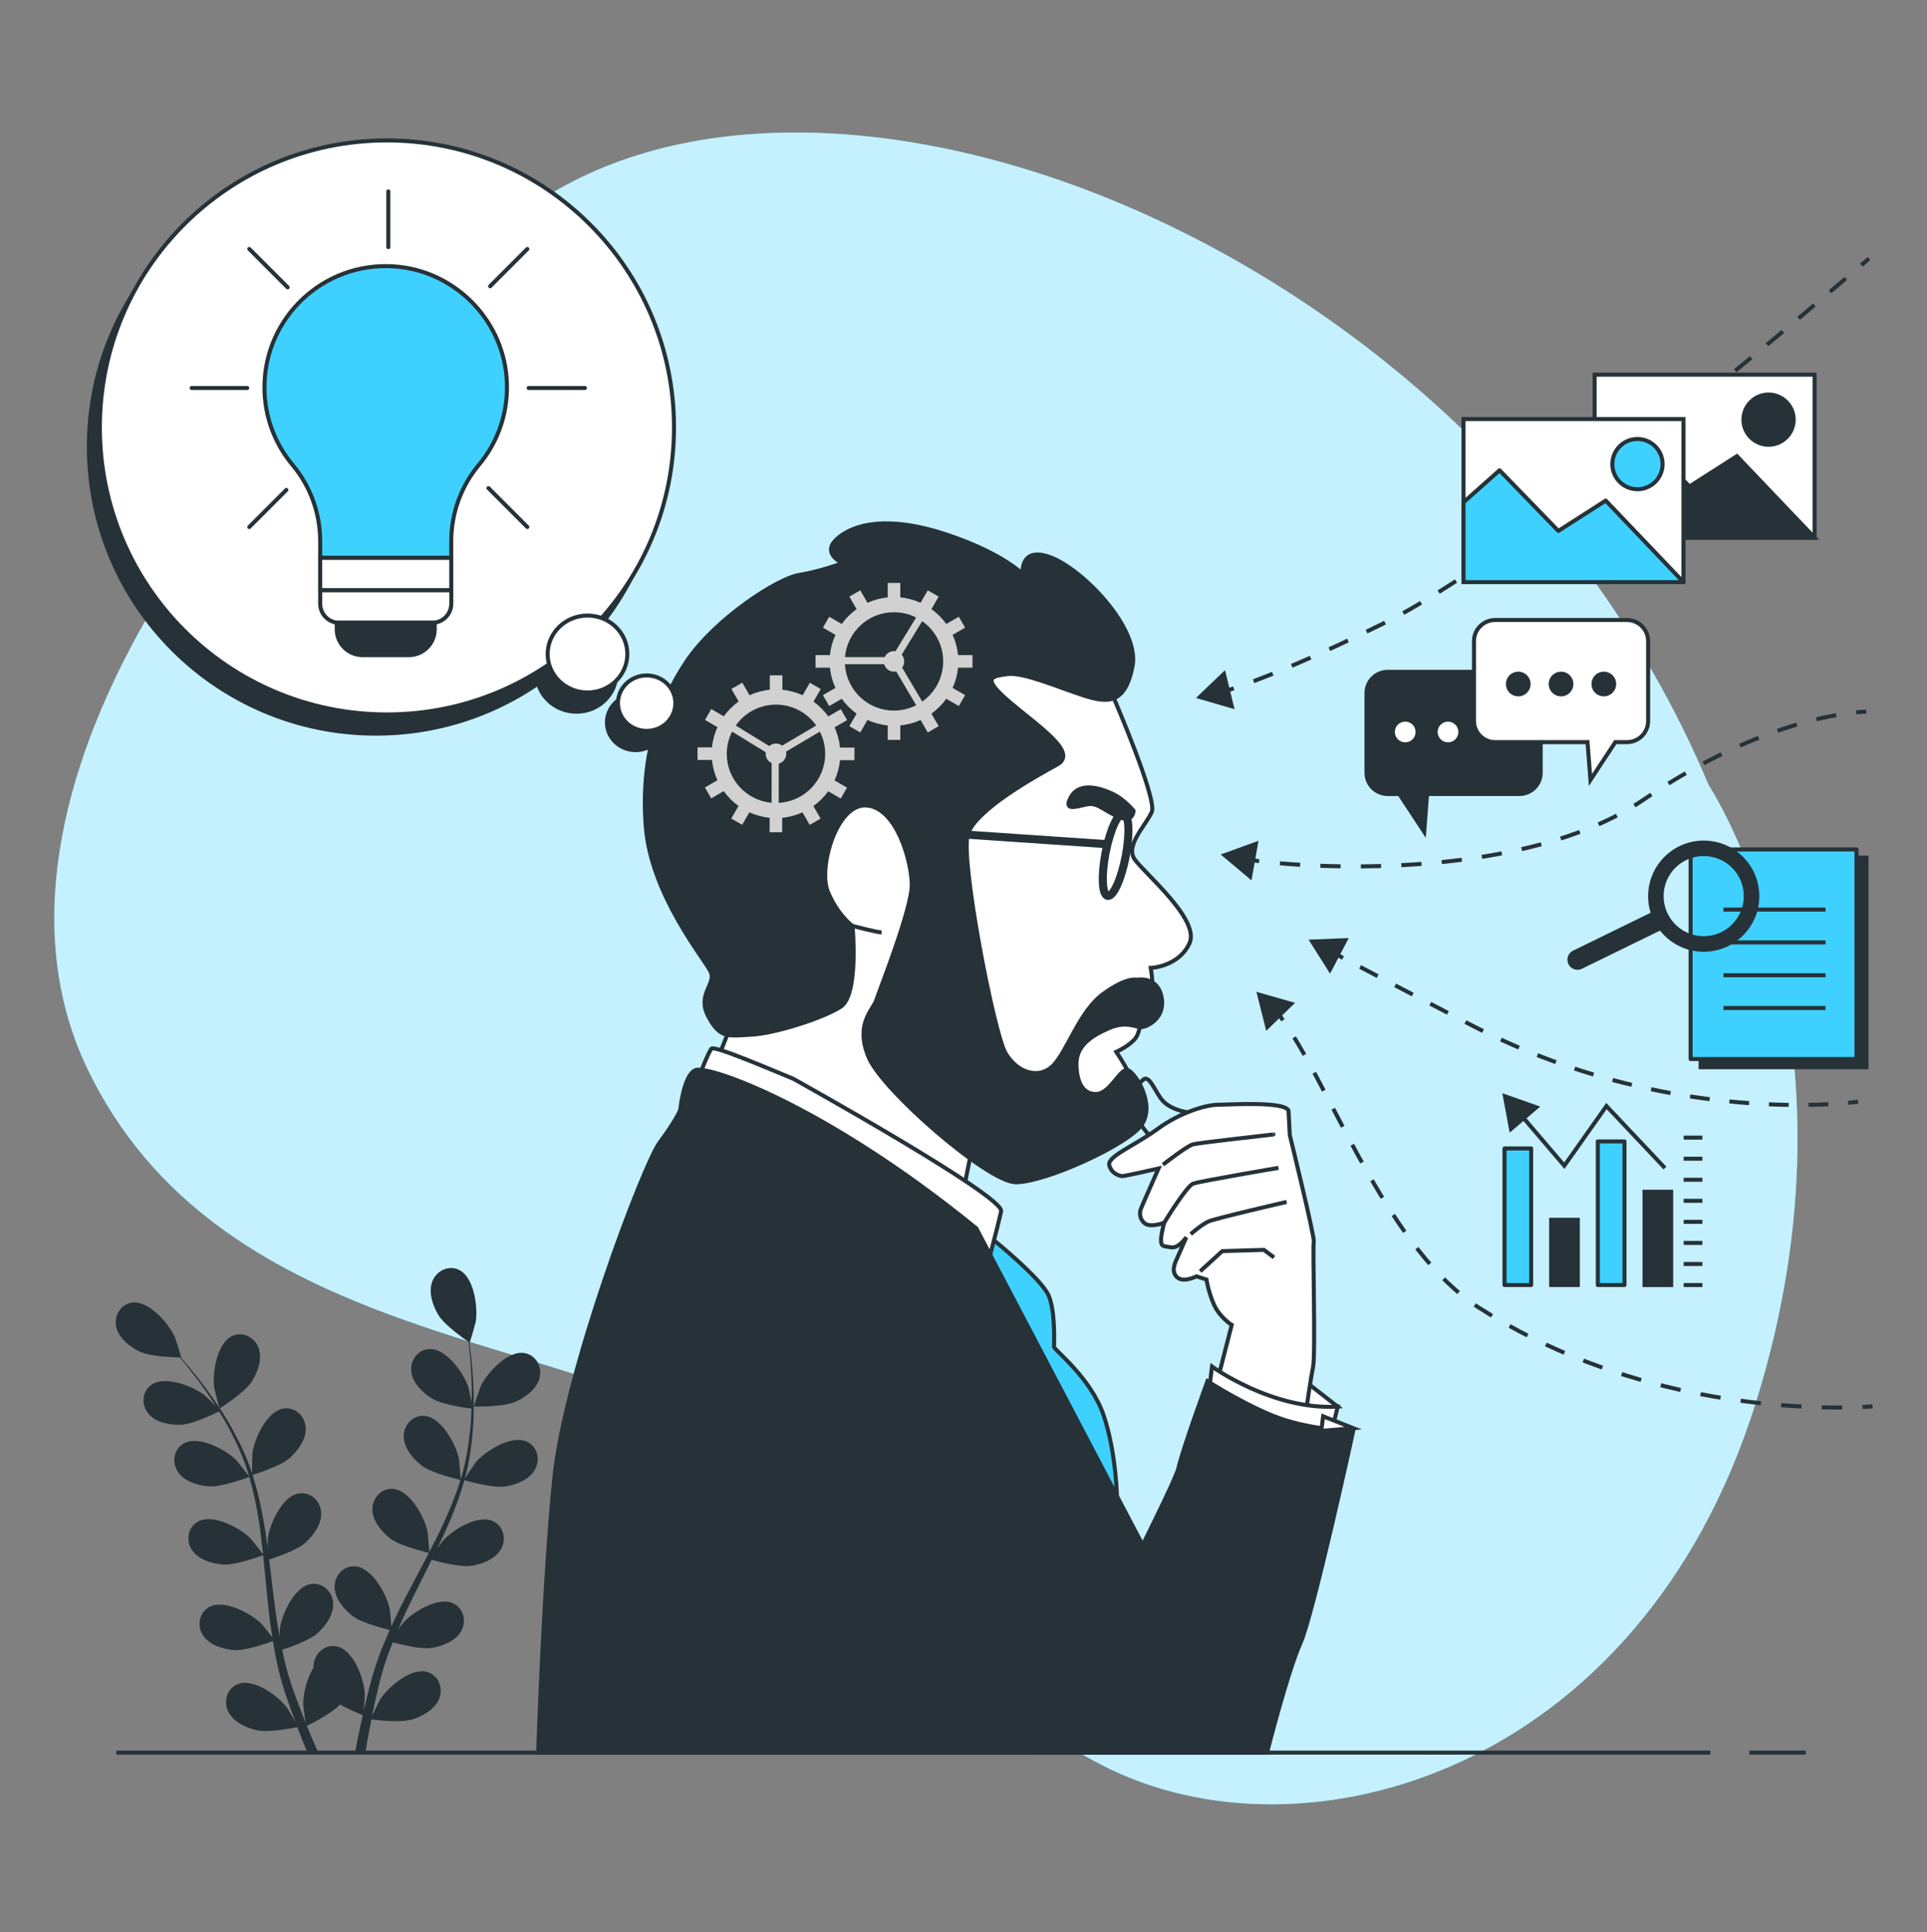 <svg width="355" height="356" viewBox="0 0 355 356" fill="none" xmlns="http://www.w3.org/2000/svg">
<rect x="0" y="0" width="355" height="356" fill="#808080" stroke="none"/>
<g clip-path="url(#clip0_105_256)">
<path d="M314.779 144.669C314.779 144.669 344.851 190.023 323.471 258.429C302.091 326.834 239.94 344.285 203.063 325.267C166.186 306.249 160.807 281.555 131.032 263.607C101.257 245.666 39.775 246.297 16.107 196.939C-7.562 147.582 41.514 78.396 97.112 38.562C152.702 -1.279 273.385 45.857 314.779 144.669Z" fill="#3ED1FF"/>
<path opacity="0.7" d="M314.779 144.669C314.779 144.669 344.851 190.023 323.471 258.429C302.091 326.834 239.94 344.285 203.063 325.267C166.186 306.249 160.807 281.555 131.032 263.607C101.257 245.666 39.775 246.297 16.107 196.939C-7.562 147.582 41.514 78.396 97.112 38.562C152.702 -1.279 273.385 45.857 314.779 144.669Z" fill="white"/>
<path d="M94.875 258.332C92.676 259.29 87.297 259.171 87.297 259.171C87.238 259.171 88.457 255.65 88.553 255.435C89.734 252.968 93.464 248.89 96.502 249.298C98.686 249.596 99.904 251.78 99.414 253.845C98.909 255.955 96.747 257.515 94.875 258.332Z" fill="#263238"/>
<path d="M93.018 273.91C90.737 274.245 85.938 272.848 85.559 272.737C84.801 275.426 83.806 278.123 82.647 280.79C81.986 282.32 81.273 283.835 80.537 285.351C80.975 284.712 81.369 284.14 81.436 284.066C83.226 281.993 87.899 279.051 90.722 280.247C92.758 281.109 93.352 283.546 92.327 285.396C91.287 287.29 88.791 288.226 86.77 288.523C84.72 288.82 80.604 287.721 79.519 287.409C79.23 287.988 78.955 288.568 78.665 289.147C77.276 291.918 75.879 294.667 74.587 297.416C74.133 298.381 73.717 299.355 73.301 300.32C73.688 299.748 74.022 299.273 74.081 299.206C75.872 297.141 80.545 294.191 83.368 295.387C85.403 296.249 85.997 298.686 84.972 300.536C83.932 302.43 81.436 303.366 79.415 303.663C77.454 303.946 73.65 302.965 72.358 302.608C71.964 303.611 71.563 304.614 71.221 305.61C71.006 306.293 70.746 306.932 70.575 307.63C70.382 308.314 70.196 308.997 70.003 309.666C69.691 310.973 69.357 312.325 69.082 313.611C68.881 314.502 68.71 315.356 68.539 316.218C68.978 315.252 69.884 313.373 69.981 313.224C71.437 310.907 75.612 307.289 78.583 308.046C80.723 308.589 81.681 310.907 80.953 312.897C80.21 314.926 77.885 316.233 75.931 316.835C73.777 317.496 69.015 316.894 68.421 316.812C68.138 318.239 67.871 319.621 67.641 320.936C67.514 321.634 67.41 322.28 67.306 322.941H65.412C65.553 322.184 65.702 321.411 65.858 320.601C66.14 319.153 66.474 317.615 66.831 316.04C66.474 315.899 64.439 315.074 62.641 314.071C61.073 315.772 57.054 317.756 56.534 318.009C57.084 319.353 57.626 320.653 58.161 321.879C58.325 322.25 58.473 322.592 58.637 322.941H56.638C56.586 322.823 56.542 322.704 56.49 322.585C55.925 321.225 55.353 319.754 54.781 318.239C54.202 318.358 49.492 319.316 47.293 318.818C45.302 318.365 42.887 317.243 41.996 315.267C41.119 313.336 41.907 310.959 43.994 310.253C46.899 309.28 51.334 312.578 52.953 314.777C53.05 314.903 53.934 316.434 54.469 317.407C54.239 316.79 54.008 316.188 53.778 315.55C53.318 314.287 52.887 313.009 52.426 311.642C52.225 310.973 52.025 310.297 51.817 309.614C51.602 308.938 51.46 308.202 51.275 307.489C50.881 305.833 50.561 304.131 50.279 302.408C49.172 302.809 45.22 304.183 43.17 304.042C41.134 303.901 38.571 303.151 37.397 301.338C36.238 299.563 36.654 297.096 38.616 296.078C41.342 294.674 46.223 297.267 48.162 299.191C48.281 299.31 49.521 300.855 50.182 301.71C50.019 300.677 49.856 299.644 49.722 298.589C49.343 295.551 49.061 292.468 48.756 289.385C48.667 288.441 48.563 287.505 48.467 286.562C48.073 286.71 43.407 288.449 41.119 288.285C39.084 288.144 36.521 287.394 35.347 285.581C34.188 283.806 34.604 281.339 36.565 280.322C39.292 278.918 44.173 281.503 46.111 283.434C46.26 283.583 48.036 285.797 48.459 286.384C48.244 284.311 48.006 282.253 47.686 280.232C47.256 277.439 46.676 274.728 45.918 272.142C45.733 272.209 40.874 274.044 38.527 273.881C36.491 273.74 33.928 272.989 32.747 271.177C31.588 269.401 32.004 266.935 33.965 265.917C36.692 264.513 41.572 267.098 43.511 269.03C43.66 269.178 45.569 271.57 45.889 272.031C45.844 271.875 45.814 271.711 45.762 271.563C44.923 268.814 43.764 266.251 42.56 263.904C41.862 262.537 41.119 261.274 40.369 260.063C39.5 260.494 35.503 262.44 33.371 262.522C31.328 262.604 28.706 262.143 27.331 260.472C25.986 258.837 26.128 256.334 27.963 255.115C30.518 253.421 35.652 255.457 37.791 257.166C37.91 257.255 38.987 258.332 39.76 259.127C39.411 258.585 39.069 258.02 38.72 257.507C37.434 255.576 36.142 253.89 34.99 252.404C34.329 251.564 33.705 250.814 33.126 250.123C32.048 250.101 27.718 249.974 25.816 249.083C23.966 248.214 21.849 246.594 21.403 244.477C20.965 242.404 22.242 240.25 24.434 240.012C27.48 239.685 31.098 243.86 32.212 246.357C32.309 246.572 33.423 250.123 33.371 250.123C33.371 250.123 33.319 250.123 33.304 250.123C33.883 250.777 34.493 251.483 35.146 252.277C36.335 253.741 37.672 255.405 39.002 257.314C40.332 259.216 41.728 261.326 42.999 263.681C44.277 266.036 45.495 268.584 46.409 271.362C46.416 271.392 46.423 271.429 46.438 271.459C46.423 270.56 46.461 268.049 46.49 267.856C46.84 265.144 49.113 260.108 52.129 259.55C54.298 259.149 56.141 260.85 56.311 262.96C56.49 265.115 54.922 267.276 53.399 268.636C51.683 270.174 46.906 271.659 46.528 271.778C47.382 274.438 48.036 277.231 48.541 280.099C48.831 281.741 49.076 283.397 49.298 285.069C49.313 284.289 49.328 283.598 49.336 283.501C49.685 280.79 51.958 275.753 54.974 275.196C57.143 274.795 58.986 276.496 59.157 278.606C59.335 280.76 57.767 282.922 56.245 284.281C54.699 285.663 50.658 287.015 49.581 287.357C49.663 287.996 49.744 288.635 49.819 289.281C50.182 292.356 50.539 295.425 50.977 298.426C51.133 299.481 51.319 300.521 51.512 301.553C51.52 300.863 51.535 300.283 51.55 300.194C51.899 297.482 54.172 292.446 57.188 291.888C59.357 291.487 61.2 293.189 61.37 295.298C61.549 297.453 59.981 299.615 58.458 300.974C56.98 302.289 53.266 303.574 51.988 303.983C52.211 305.038 52.434 306.1 52.701 307.11C52.894 307.801 53.035 308.477 53.273 309.153C53.488 309.829 53.711 310.505 53.927 311.167C54.387 312.429 54.855 313.737 55.331 314.963C55.658 315.817 55.984 316.627 56.311 317.437C56.148 316.389 55.866 314.324 55.858 314.146C55.814 312.325 56.46 309.376 57.745 307.296C57.738 307.029 57.753 306.761 57.797 306.494C58.132 304.406 60.1 302.846 62.232 303.418C65.196 304.206 67.069 309.406 67.21 312.132C67.217 312.296 67.113 314.049 67.031 315.163C67.18 314.517 67.314 313.893 67.477 313.232C67.789 311.924 68.138 310.624 68.502 309.228C68.703 308.559 68.911 307.883 69.119 307.199C69.312 306.516 69.594 305.825 69.832 305.127C70.419 303.53 71.088 301.932 71.801 300.343C70.657 300.068 66.6 299.035 64.974 297.787C63.354 296.546 61.63 294.511 61.645 292.342C61.66 290.224 63.369 288.389 65.56 288.627C68.606 288.961 71.251 293.813 71.801 296.487C71.838 296.658 72.016 298.619 72.091 299.704C72.529 298.753 72.952 297.794 73.428 296.851C74.787 294.11 76.251 291.376 77.699 288.642C78.145 287.803 78.576 286.963 79.014 286.131C78.606 286.034 73.754 284.913 71.934 283.516C70.315 282.275 68.591 280.24 68.606 278.071C68.621 275.953 70.33 274.118 72.521 274.356C75.567 274.683 78.212 279.542 78.762 282.216C78.806 282.417 79.059 285.247 79.088 285.975C80.047 284.125 80.99 282.275 81.837 280.418C83.018 277.855 84.029 275.27 84.831 272.692C84.638 272.648 79.579 271.496 77.707 270.062C76.087 268.822 74.364 266.786 74.379 264.617C74.393 262.5 76.102 260.665 78.294 260.902C81.339 261.237 83.984 266.088 84.534 268.762C84.579 268.97 84.853 272.016 84.861 272.573C84.905 272.417 84.972 272.269 85.017 272.113C85.834 269.349 86.28 266.578 86.569 263.956C86.74 262.433 86.822 260.969 86.859 259.543C85.893 259.424 81.488 258.837 79.668 257.738C77.922 256.683 75.983 254.848 75.768 252.693C75.552 250.584 77.046 248.578 79.252 248.57C82.313 248.563 85.477 253.095 86.317 255.702C86.361 255.843 86.673 257.337 86.881 258.421C86.889 257.775 86.911 257.114 86.911 256.497C86.904 254.179 86.763 252.055 86.614 250.182C86.525 249.113 86.421 248.154 86.309 247.255C85.425 246.646 81.882 244.143 80.79 242.36C79.727 240.614 78.858 238.096 79.653 236.082C80.433 234.114 82.684 233.022 84.645 234.032C87.364 235.436 88.085 240.919 87.632 243.615C87.595 243.846 86.562 247.426 86.517 247.397C86.517 247.397 86.473 247.367 86.465 247.359C86.584 248.221 86.703 249.15 86.815 250.168C87 252.047 87.194 254.172 87.246 256.497C87.305 258.822 87.305 261.348 87.067 264.008C86.829 266.675 86.443 269.468 85.678 272.298C85.671 272.328 85.656 272.365 85.648 272.395C86.131 271.637 87.55 269.565 87.676 269.416C89.467 267.343 94.139 264.401 96.963 265.597C98.991 266.459 99.592 268.896 98.567 270.746C97.534 272.677 95.038 273.621 93.018 273.91Z" fill="#263238"/>
<path d="M40.474 259.521C40.429 259.55 39.493 255.947 39.463 255.71C39.084 252.998 39.953 247.545 42.71 246.208C44.701 245.25 46.922 246.401 47.642 248.392C48.385 250.428 47.442 252.916 46.335 254.632C45.035 256.646 40.481 259.513 40.474 259.521Z" fill="#263238"/>
<path d="M218.196 204.844C218.196 204.844 215.64 204.376 214.244 202.868C212.847 201.359 211.799 197.987 210.641 198.915C209.482 199.844 208.196 202.058 209.014 204.844C209.831 207.629 213.196 210.772 213.196 210.772L221.799 205.772L218.196 204.844Z" stroke="#263238" stroke-width="0.743" stroke-miterlimit="10"/>
<path d="M240.632 259.833L246.434 259.194L239.554 253.823L240.632 259.833Z" fill="white" stroke="#263238" stroke-width="0.743" stroke-miterlimit="10"/>
<path d="M237.377 204.613L237.608 209.145C237.608 209.145 242.258 228.096 242.028 228.795C241.798 229.493 242.377 249.484 241.909 251.809C241.441 254.135 240.631 259.833 240.631 259.833C240.631 259.833 234.235 259.602 231.33 258.087C228.426 256.579 224.585 253.206 224.585 253.206L226.91 244.135C226.91 244.135 224.704 242.739 223.656 240.413C222.609 238.088 222.26 235.763 222.26 235.763L220.402 235.183C220.402 235.183 217.958 236.461 216.799 235.302C215.64 234.143 216.569 232.509 216.918 231.699C217.267 230.882 218.545 227.977 218.545 227.977C218.545 227.977 217.148 230.072 215.752 229.835C214.355 229.604 214.006 229.716 213.895 228.787C213.776 227.859 214.474 225.303 214.474 225.303C214.474 225.303 211.8 226.351 210.752 225.303C209.705 224.256 210.054 223.097 210.173 222.747C210.292 222.398 213.427 215.311 213.427 215.311C213.427 215.311 207.268 216.708 206.8 216.708C206.332 216.708 204.824 216.359 204.356 214.732C203.888 213.105 209.006 211.129 213.308 207.986C217.609 204.844 222.378 203.566 224.354 203.566C226.338 203.566 236.449 202.868 237.377 204.613Z" fill="white" stroke="#263238" stroke-width="0.743" stroke-miterlimit="10"/>
<path d="M234.591 209.026C235.059 209.026 220.87 210.534 219.711 210.883C218.552 211.233 214.251 214.605 214.251 214.605" stroke="#263238" stroke-width="0.743" stroke-miterlimit="10"/>
<path d="M235.52 215.192C235.52 215.192 221.108 217.636 219.823 218.097C218.545 218.565 214.474 225.303 214.474 225.303" stroke="#263238" stroke-width="0.743" stroke-miterlimit="10"/>
<path d="M237.028 221.47C237.028 221.47 223.894 224.493 222.616 225.073C221.338 225.652 219.362 227.398 219.362 227.398" stroke="#263238" stroke-width="0.743" stroke-miterlimit="10"/>
<path d="M234.703 231.699L232.846 230.303L225.172 230.533L221.101 234.255" stroke="#263238" stroke-width="0.743" stroke-miterlimit="10"/>
<path d="M246.434 259.194L245.089 264.728C245.089 264.728 241.902 265.568 235.528 263.049C229.154 260.531 222.78 255.836 222.78 255.836L223.285 251.809C223.285 251.809 234.354 259.862 246.434 259.194Z" fill="white" stroke="#263238" stroke-width="0.743" stroke-miterlimit="10"/>
<path d="M222.445 254.499C222.445 254.499 230.833 259.87 236.872 261.712C242.912 263.555 249.286 263.725 249.286 263.725C249.286 263.725 241.902 297.609 239.554 302.809C237.207 308.009 233.418 322.941 233.418 322.941H191.073C191.073 322.941 216.235 274.289 217.074 270.597C217.914 266.912 222.445 254.499 222.445 254.499Z" fill="#263238" stroke="#263238" stroke-width="0.743" stroke-miterlimit="10"/>
<path d="M205.254 128.771C205.254 128.771 213.188 147.217 212.193 149.595C211.198 151.972 207.238 155.746 209.021 158.324C210.804 160.902 221.123 169.43 219.139 173.791C217.156 178.152 212 178.352 212 178.352C212 178.352 212.988 184.102 211.606 185.491C210.217 186.881 210.217 186.881 210.217 186.881C210.217 186.881 210.217 189.852 209.229 191.241C208.241 192.631 205.656 193.819 205.656 193.819C205.656 193.819 210.611 201.159 209.623 203.536C208.635 205.913 197.328 209.687 192.566 210.876C187.804 212.065 179.275 210.482 179.275 210.482L176.898 222.383L131.879 196.003L138.817 178.352C138.817 178.352 126.916 167.64 126.322 151.578C125.728 135.51 130.683 120.436 139.612 115.087C148.535 109.731 160.636 110.727 160.636 110.727C160.636 110.727 167.382 102.993 178.287 106.76C189.193 110.519 205.254 128.771 205.254 128.771Z" fill="white" stroke="#263238" stroke-width="0.743" stroke-miterlimit="10"/>
<path d="M208.828 149.394C208.828 149.394 208.828 151.578 206.25 150.583C203.672 149.595 202.283 147.804 200.3 148.206C198.316 148.599 195.738 149.595 197.328 146.816C198.918 144.038 202.684 145.227 204.869 146.222C207.053 147.218 208.828 149.394 208.828 149.394Z" fill="#263238" stroke="#263238" stroke-width="0.743" stroke-miterlimit="10"/>
<path d="M203.672 157.128C202.862 161.325 203.033 164.884 204.051 165.077C205.076 165.277 206.562 162.038 207.371 157.841C208.181 153.644 208.01 150.085 206.993 149.892C205.967 149.699 204.482 152.938 203.672 157.128Z" stroke="#263238" stroke-width="1.486" stroke-miterlimit="10"/>
<path d="M203.865 155.545L165.985 152.968" stroke="#263238" stroke-width="1.486" stroke-miterlimit="10"/>
<path d="M209.422 180.536C209.422 180.536 213.188 179.741 213.983 183.708C214.778 187.675 211.205 189.265 210.217 189.265C209.229 189.265 207.438 188.077 204.266 189.466C201.094 190.855 198.316 192.638 198.316 196.011C198.316 199.383 199.504 201.761 202.082 201.568C204.66 201.367 206.443 196.612 207.832 197.207C209.221 197.801 212.787 203.358 210.41 207.124C208.033 210.891 192.165 218.03 187.009 217.837C181.853 217.636 162.612 200.981 160.034 194.83C157.457 188.678 160.829 186.101 161.424 184.318C162.018 182.535 167.968 167.461 167.968 163.093C167.968 158.725 165.19 148.815 159.641 148.414C154.091 148.012 150.719 159.921 152.501 164.282C154.284 168.643 157.063 170.626 157.063 170.626C157.063 170.626 158.251 183.322 154.879 185.499C151.506 187.683 142.584 190.454 138.416 190.654C134.249 190.855 132.666 191.449 130.482 187.282C128.298 183.114 132.072 181.331 130.876 178.954C129.687 176.577 119.97 164.869 118.975 152.373C117.987 139.878 121.159 129.76 126.515 121.825C131.871 113.891 143.371 106.552 147.145 105.957C150.912 105.363 155.28 103.773 155.28 103.773C155.28 103.773 151.112 101.99 154.292 99.212C157.464 96.433 163.816 95.044 174.127 98.417C184.438 101.79 188.405 105.757 188.405 105.757C188.405 105.757 187.811 100.4 193.762 102.785C199.712 105.162 210.024 115.875 208.634 122.821C207.245 129.76 204.073 129.566 199.712 128.177C195.352 126.788 188.606 123.816 185.627 124.21C182.655 124.604 180.672 124.804 186.021 129.366C191.377 133.927 198.717 138.689 194.75 140.873C190.783 143.057 179.676 149.201 178.287 153.762C176.898 158.324 183.049 190.253 185.226 194.027C187.41 197.794 191.57 198.982 194.148 196.211C196.726 193.433 198.91 186.294 203.271 183.122C207.639 179.942 209.422 180.536 209.422 180.536Z" fill="#263238" stroke="#263238" stroke-width="0.743" stroke-miterlimit="10"/>
<path d="M157.056 170.619C157.056 170.619 161.617 171.807 162.412 171.807" stroke="#263238" stroke-width="0.743" stroke-miterlimit="10"/>
<path d="M183.109 228.535C183.109 228.535 191.964 235.726 193.212 238.772C194.46 241.818 194.178 247.627 194.178 248.177C194.178 248.726 200.961 253.852 203.308 260.769C205.663 267.685 205.797 276.265 205.797 276.265L190.441 248.318L181.727 230.607L183.109 228.535Z" fill="#3ED1FF" stroke="#263238" stroke-width="0.743" stroke-miterlimit="10"/>
<path d="M146.15 198.782C146.15 198.782 185.026 220.4 184.431 223.178C183.837 225.957 181.653 234.084 181.653 234.084C181.653 234.084 151.105 209.888 145.556 206.909C139.999 203.937 128.298 199.569 128.298 199.569C128.298 199.569 130.482 193.819 131.077 193.225C131.671 192.631 141.789 196.999 146.15 198.782Z" fill="white" stroke="#263238" stroke-width="0.743" stroke-miterlimit="10"/>
<path d="M179.87 226.35L211.012 285.656L233.425 322.941H99.147C99.147 322.941 100.135 292 102.119 272.365C104.102 252.731 118.581 214.449 121.553 210.482C124.524 206.515 125.319 204.532 125.319 204.532C125.319 204.532 125.913 198.187 128.097 197.192C130.282 196.196 151.9 203.544 179.87 226.35Z" fill="#263238" stroke="#263238" stroke-width="0.743" stroke-miterlimit="10"/>
<path d="M69.26 135.183C40.052 135.183 16.374 111.505 16.374 82.296C16.374 53.088 40.052 29.41 69.26 29.41C98.469 29.41 122.147 53.088 122.147 82.296C122.147 111.505 98.469 135.183 69.26 135.183Z" fill="#263238" stroke="#263238" stroke-width="0.743" stroke-miterlimit="10"/>
<path d="M106.205 131.141C102.151 131.141 98.865 127.968 98.865 124.054C98.865 120.14 102.151 116.967 106.205 116.967C110.258 116.967 113.544 120.14 113.544 124.054C113.544 127.968 110.258 131.141 106.205 131.141Z" fill="#263238" stroke="#263238" stroke-width="0.743" stroke-miterlimit="10"/>
<path d="M111.813 133.11C111.813 135.933 114.183 138.221 117.103 138.221C120.022 138.221 122.392 135.933 122.392 133.11C122.392 130.287 120.022 127.999 117.103 127.999C114.183 128.006 111.813 130.294 111.813 133.11Z" fill="#263238" stroke="#263238" stroke-width="0.743" stroke-miterlimit="10"/>
<path d="M71.281 131.647C42.073 131.647 18.395 107.968 18.395 78.76C18.395 49.552 42.073 25.873 71.281 25.873C100.49 25.873 124.168 49.552 124.168 78.76C124.168 107.968 100.49 131.647 71.281 131.647Z" fill="white" stroke="#263238" stroke-width="0.743" stroke-miterlimit="10" stroke-linecap="round" stroke-linejoin="round"/>
<path d="M108.233 127.598C104.179 127.598 100.893 124.425 100.893 120.511C100.893 116.596 104.179 113.423 108.233 113.423C112.287 113.423 115.573 116.596 115.573 120.511C115.573 124.425 112.287 127.598 108.233 127.598Z" fill="white" stroke="#263238" stroke-width="0.743" stroke-miterlimit="10" stroke-linecap="round" stroke-linejoin="round"/>
<path d="M113.842 129.566C113.842 132.389 116.211 134.678 119.131 134.678C122.051 134.678 124.42 132.389 124.42 129.566C124.42 126.743 122.051 124.455 119.131 124.455C116.211 124.463 113.842 126.751 113.842 129.566Z" fill="white" stroke="#263238" stroke-width="0.743" stroke-miterlimit="10" stroke-linecap="round" stroke-linejoin="round"/>
<path d="M48.719 71.376C48.719 58.516 59.588 48.19 72.641 49.089C83.524 49.839 92.394 58.568 93.315 69.437C93.835 75.625 91.829 81.338 88.219 85.662C84.928 89.606 83.13 94.584 83.13 99.717V102.778H58.986V99.717C58.986 94.584 57.196 89.614 53.905 85.676C50.666 81.806 48.719 76.821 48.719 71.376Z" fill="#3ED1FF" stroke="#263238" stroke-width="0.743" stroke-miterlimit="10" stroke-linecap="round" stroke-linejoin="round"/>
<path d="M58.979 102.793H83.13V108.765H58.979V102.793Z" fill="white" stroke="#263238" stroke-width="0.743" stroke-miterlimit="10" stroke-linecap="round" stroke-linejoin="round"/>
<path d="M62.493 114.753H79.624C81.563 114.753 83.138 113.178 83.138 111.239V108.773H58.986V111.239C58.986 113.186 60.554 114.753 62.493 114.753Z" fill="white" stroke="#263238" stroke-width="0.743" stroke-miterlimit="10" stroke-linecap="round" stroke-linejoin="round"/>
<path d="M66.794 120.719H75.323C77.952 120.719 80.085 118.586 80.085 115.957V114.746H62.032V115.957C62.032 118.586 64.164 120.719 66.794 120.719Z" fill="#263238" stroke="#263238" stroke-width="0.743" stroke-miterlimit="10"/>
<path d="M45.548 71.495H35.318" stroke="#263238" stroke-width="0.743" stroke-miterlimit="10" stroke-linecap="round" stroke-linejoin="round"/>
<path d="M107.757 71.495H97.394" stroke="#263238" stroke-width="0.743" stroke-miterlimit="10" stroke-linecap="round" stroke-linejoin="round"/>
<path d="M71.541 45.538V35.271" stroke="#263238" stroke-width="0.743" stroke-miterlimit="10" stroke-linecap="round" stroke-linejoin="round"/>
<path d="M52.991 52.944L45.926 45.88" stroke="#263238" stroke-width="0.743" stroke-miterlimit="10" stroke-linecap="round" stroke-linejoin="round"/>
<path d="M97.148 97.109L89.987 89.941" stroke="#263238" stroke-width="0.743" stroke-miterlimit="10" stroke-linecap="round" stroke-linejoin="round"/>
<path d="M90.292 52.744L97.148 45.88" stroke="#263238" stroke-width="0.743" stroke-miterlimit="10" stroke-linecap="round" stroke-linejoin="round"/>
<path d="M45.926 97.109L52.753 90.275" stroke="#263238" stroke-width="0.743" stroke-miterlimit="10" stroke-linecap="round" stroke-linejoin="round"/>
<path d="M249.286 263.153L243.752 260.969L243.417 263.659L249.286 263.153Z" fill="white" stroke="#263238" stroke-width="0.743" stroke-miterlimit="10"/>
<path d="M150.243 123.029V120.711H152.902C153.029 119.389 153.385 118.133 153.905 116.982L151.602 115.652L152.761 113.646L155.072 114.976C155.829 113.921 156.751 113 157.806 112.242L156.476 109.932L158.482 108.773L159.811 111.076C160.97 110.548 162.226 110.199 163.541 110.073V107.413H165.858V110.073C167.181 110.199 168.436 110.556 169.588 111.076L170.918 108.773L172.923 109.932L171.594 112.242C172.649 113 173.57 113.921 174.327 114.976L176.638 113.646L177.797 115.652L175.494 116.982C176.021 118.141 176.37 119.396 176.497 120.711H179.156V123.029H176.497C176.37 124.351 176.014 125.607 175.494 126.758L177.797 128.088L176.638 130.094L174.327 128.764C173.57 129.819 172.649 130.74 171.594 131.498L172.923 133.808L170.918 134.967L169.588 132.664C168.429 133.192 167.173 133.541 165.858 133.667V136.327H163.541V133.667C162.218 133.541 160.963 133.184 159.811 132.664L158.482 134.967L156.476 133.808L157.806 131.498C156.751 130.74 155.829 129.819 155.072 128.764L152.761 130.094L151.602 128.088L153.905 126.758C153.378 125.599 153.029 124.344 152.895 123.029H150.243ZM164.692 112.807C159.952 112.807 156.075 116.439 155.666 121.075H162.976C163.281 120.429 163.927 119.976 164.692 119.976C164.789 119.976 164.878 119.99 164.967 120.005L168.771 113.787C167.545 113.163 166.163 112.807 164.692 112.807ZM173.755 121.87C173.755 118.802 172.225 116.098 169.892 114.456L166.111 120.637C166.401 120.971 166.579 121.395 166.579 121.87C166.579 122.301 166.431 122.687 166.193 123.007L169.9 129.277C172.232 127.635 173.755 124.931 173.755 121.87ZM164.692 130.933C166.163 130.933 167.552 130.577 168.785 129.953L165.101 123.72C164.967 123.75 164.833 123.764 164.7 123.764C163.83 123.764 163.11 123.178 162.887 122.383H155.659C155.919 127.152 159.856 130.933 164.692 130.933Z" fill="#D1D1D1"/>
<path d="M144.099 153.346H141.782V150.687C140.459 150.561 139.204 150.204 138.052 149.677L136.723 151.98L134.717 150.821L136.054 148.51C134.999 147.752 134.078 146.831 133.328 145.776L131.017 147.106L129.858 145.1L132.169 143.771C131.641 142.612 131.292 141.356 131.166 140.034H128.506V137.716H131.166C131.292 136.394 131.649 135.138 132.176 133.987L129.873 132.657L131.032 130.651L133.342 131.988C134.1 130.933 135.021 130.012 136.076 129.262L134.746 126.951L136.752 125.793L138.082 128.103C139.241 127.576 140.496 127.226 141.819 127.1V124.44H144.137V127.1C145.459 127.226 146.714 127.583 147.866 128.11L149.196 125.807L151.202 126.966L149.864 129.277C150.919 130.034 151.84 130.956 152.591 132.011L154.901 130.681L156.06 132.687L153.75 134.016C154.277 135.175 154.626 136.431 154.753 137.753H157.412V140.071H154.753C154.626 141.393 154.27 142.649 153.742 143.8L156.045 145.13L154.886 147.136L152.576 145.799C151.818 146.854 150.897 147.775 149.842 148.525L151.172 150.835L149.166 151.994L147.836 149.684C146.677 150.211 145.422 150.561 144.099 150.687V153.346ZM133.885 138.89C133.885 143.629 137.517 147.515 142.146 147.923L142.153 140.613C141.507 140.309 141.054 139.662 141.061 138.897C141.061 138.801 141.076 138.711 141.091 138.622L134.873 134.811C134.249 136.037 133.885 137.426 133.885 138.89ZM142.963 129.834C139.895 129.834 137.191 131.357 135.541 133.69L141.722 137.471C142.057 137.181 142.48 137.003 142.955 137.003C143.386 137.003 143.773 137.151 144.092 137.389L150.369 133.682C148.728 131.364 146.024 129.834 142.963 129.834ZM152.019 138.905C152.019 137.434 151.662 136.044 151.038 134.811L144.805 138.496C144.835 138.63 144.85 138.763 144.85 138.897C144.85 139.766 144.263 140.487 143.468 140.71L143.461 147.938C148.23 147.671 152.019 143.741 152.019 138.905Z" fill="#D1D1D1"/>
<path d="M343.811 131.134C343.811 131.134 343.172 131.134 341.961 131.253" stroke="#263238" stroke-width="0.743" stroke-miterlimit="10"/>
<path d="M338.27 131.773C331.361 133.006 318.523 136.639 302.819 147.329C283.645 160.382 250.66 160.612 233.819 158.888" stroke="#263238" stroke-width="0.743" stroke-miterlimit="10" stroke-dasharray="3.73 3.73"/>
<path d="M231.961 158.68C231.315 158.606 230.706 158.524 230.119 158.443" stroke="#263238" stroke-width="0.743" stroke-miterlimit="10"/>
<path d="M230.558 162.217L224.882 157.455L231.843 154.921L230.558 162.217Z" fill="#263238"/>
<path d="M344.317 47.633C344.317 47.633 343.827 48.056 342.913 48.844" stroke="#263238" stroke-width="0.743" stroke-miterlimit="10"/>
<path d="M340.038 51.31C325.581 63.65 278.162 103.446 254.739 114.939C242.481 120.956 234.346 124.322 229.079 126.209" stroke="#263238" stroke-width="0.743" stroke-miterlimit="10" stroke-dasharray="3.79 3.79"/>
<path d="M227.289 126.833C226.65 127.048 226.063 127.234 225.52 127.405" stroke="#263238" stroke-width="0.743" stroke-miterlimit="10"/>
<path d="M227.437 130.681L220.328 128.608L225.676 123.482L227.437 130.681Z" fill="#263238"/>
<path d="M344.963 259.134C344.963 259.134 344.317 259.194 343.114 259.253" stroke="#263238" stroke-width="0.743" stroke-miterlimit="10"/>
<path d="M339.369 259.35C327.461 259.439 298.562 257.715 272.457 240.956C256.195 230.518 246.277 203.165 237.415 189.555" stroke="#263238" stroke-width="0.743" stroke-miterlimit="10" stroke-dasharray="3.75 3.75"/>
<path d="M236.36 187.995C235.988 187.468 235.624 186.977 235.253 186.502" stroke="#263238" stroke-width="0.743" stroke-miterlimit="10"/>
<path d="M233.269 189.941L231.464 182.758L238.588 184.786L233.269 189.941Z" fill="#263238"/>
<path d="M342.296 203.001C342.296 203.001 341.657 203.098 340.454 203.209" stroke="#263238" stroke-width="0.743" stroke-miterlimit="10"/>
<path d="M336.82 203.469C325.677 204.034 299.044 203.462 270.941 188.834C261.32 183.827 254.018 179.994 249.04 177.364" stroke="#263238" stroke-width="0.743" stroke-miterlimit="10" stroke-dasharray="3.65 3.65"/>
<path d="M247.421 176.51C246.834 176.198 246.284 175.908 245.779 175.641" stroke="#263238" stroke-width="0.743" stroke-miterlimit="10"/>
<path d="M245.029 179.407L241.077 173.145L248.476 172.847L245.029 179.407Z" fill="#263238"/>
<path d="M302.96 219.59H307.87V236.788H302.96V219.59Z" fill="#263238" stroke="#263238" stroke-width="0.743" stroke-miterlimit="10"/>
<path d="M294.357 210.319H299.268V236.781H294.357V210.319Z" fill="#3ED1FF" stroke="#263238" stroke-width="0.743" stroke-miterlimit="10" stroke-linecap="round" stroke-linejoin="round"/>
<path d="M285.762 224.761H290.672V236.781H285.762V224.761Z" fill="#263238" stroke="#263238" stroke-width="0.743" stroke-miterlimit="10"/>
<path d="M277.167 211.612H282.077V236.781H277.167V211.612Z" fill="#3ED1FF" stroke="#263238" stroke-width="0.743" stroke-miterlimit="10" stroke-linecap="round" stroke-linejoin="round"/>
<path d="M313.62 209.621H310.173" stroke="#263238" stroke-width="0.743" stroke-miterlimit="10"/>
<path d="M313.62 213.506H310.173" stroke="#263238" stroke-width="0.743" stroke-miterlimit="10"/>
<path d="M313.62 217.384H310.173" stroke="#263238" stroke-width="0.743" stroke-miterlimit="10"/>
<path d="M313.62 221.262H310.173" stroke="#263238" stroke-width="0.743" stroke-miterlimit="10"/>
<path d="M313.62 225.14H310.173" stroke="#263238" stroke-width="0.743" stroke-miterlimit="10"/>
<path d="M313.62 229.025H310.173" stroke="#263238" stroke-width="0.743" stroke-miterlimit="10"/>
<path d="M313.62 232.903H310.173" stroke="#263238" stroke-width="0.743" stroke-miterlimit="10"/>
<path d="M313.62 236.781H310.173" stroke="#263238" stroke-width="0.743" stroke-miterlimit="10"/>
<path d="M306.726 215.229L295.947 203.804L288.183 214.799L280.227 205.483" stroke="#263238" stroke-width="0.743" stroke-miterlimit="10"/>
<path d="M278.117 208.714L276.765 201.434L283.748 203.9L278.117 208.714Z" fill="#263238"/>
<path d="M313.293 158.027H343.856V196.65H313.293V158.027Z" fill="#263238" stroke="#263238" stroke-width="0.743" stroke-miterlimit="10"/>
<path d="M311.451 156.519H342.014V195.142H311.451V156.519Z" fill="#3ED1FF" stroke="#263238" stroke-width="0.743" stroke-miterlimit="10" stroke-linecap="round" stroke-linejoin="round"/>
<path d="M336.308 167.602H317.498" stroke="#263238" stroke-width="0.743" stroke-miterlimit="10"/>
<path d="M336.308 173.65H317.498" stroke="#263238" stroke-width="0.743" stroke-miterlimit="10"/>
<path d="M336.308 179.697H317.498" stroke="#263238" stroke-width="0.743" stroke-miterlimit="10"/>
<path d="M336.308 185.737H317.498" stroke="#263238" stroke-width="0.743" stroke-miterlimit="10"/>
<path d="M313.865 155.256C319.318 155.256 323.738 159.676 323.738 165.129C323.738 170.581 319.318 175.002 313.865 175.002C308.412 175.002 303.992 170.581 303.992 165.129C304 159.676 308.42 155.256 313.865 155.256ZM313.865 172.877C318.152 172.877 321.621 169.408 321.621 165.121C321.621 160.835 318.152 157.365 313.865 157.365C309.579 157.365 306.109 160.835 306.109 165.121C306.109 169.408 309.586 172.877 313.865 172.877Z" fill="#263238" stroke="#263238" stroke-width="0.743" stroke-miterlimit="10"/>
<path d="M305.671 169.475L290.613 176.837" stroke="#263238" stroke-width="3.714" stroke-miterlimit="10" stroke-linecap="round"/>
<path d="M279.937 123.794H255.652C253.498 123.794 251.744 125.54 251.744 127.702V142.396C251.744 144.551 253.49 146.304 255.652 146.304H257.792L262.375 153.272L262.91 146.304H279.922C282.077 146.304 283.83 144.558 283.83 142.396V127.702C283.845 125.54 282.099 123.794 279.937 123.794Z" fill="#263238" stroke="#263238" stroke-width="0.743" stroke-miterlimit="10"/>
<path d="M272.731 134.878C272.731 133.823 273.586 132.969 274.641 132.969C275.695 132.969 276.55 133.823 276.55 134.878C276.55 135.933 275.695 136.787 274.641 136.787C273.586 136.787 272.731 135.933 272.731 134.878Z" fill="white"/>
<path d="M266.759 136.787C265.704 136.787 264.85 135.933 264.85 134.878C264.85 133.824 265.704 132.969 266.759 132.969C267.813 132.969 268.668 133.824 268.668 134.878C268.668 135.933 267.813 136.787 266.759 136.787Z" fill="white"/>
<path d="M256.967 134.878C256.967 133.823 257.822 132.969 258.876 132.969C259.931 132.969 260.786 133.823 260.786 134.878C260.786 135.933 259.931 136.787 258.876 136.787C257.822 136.787 256.967 135.933 256.967 134.878Z" fill="white"/>
<path d="M275.443 114.241H299.72C301.875 114.241 303.628 115.986 303.628 118.148V132.843C303.628 134.997 301.882 136.75 299.72 136.75H297.581L292.997 143.719L292.462 136.75H275.45C273.296 136.75 271.542 135.004 271.542 132.843V118.148C271.535 115.986 273.281 114.241 275.443 114.241Z" fill="white" stroke="#263238" stroke-width="0.743" stroke-miterlimit="10"/>
<path d="M293.555 126.038C293.555 124.983 294.409 124.128 295.464 124.128C296.519 124.128 297.373 124.983 297.373 126.038C297.373 127.093 296.519 127.947 295.464 127.947C294.409 127.947 293.555 127.093 293.555 126.038Z" fill="#263238" stroke="#263238" stroke-width="0.743" stroke-miterlimit="10"/>
<path d="M285.673 126.038C285.673 124.983 286.527 124.128 287.582 124.128C288.637 124.128 289.491 124.983 289.491 126.038C289.491 127.093 288.637 127.947 287.582 127.947C286.527 127.947 285.673 127.093 285.673 126.038Z" fill="#263238" stroke="#263238" stroke-width="0.743" stroke-miterlimit="10"/>
<path d="M277.79 126.038C277.79 124.983 278.645 124.128 279.7 124.128C280.755 124.128 281.609 124.983 281.609 126.038C281.609 127.093 280.755 127.947 279.7 127.947C278.645 127.947 277.79 127.093 277.79 126.038Z" fill="#263238" stroke="#263238" stroke-width="0.743" stroke-miterlimit="10"/>
<path d="M293.77 69.036H334.288V99.078H293.77V69.036Z" fill="white" stroke="#263238" stroke-width="0.743" stroke-miterlimit="10"/>
<path d="M293.77 84.369L300.412 78.47L311.236 89.643L319.972 84.057L334.288 99.078H293.77V84.369Z" fill="#263238" stroke="#263238" stroke-width="0.743" stroke-miterlimit="10"/>
<path d="M321.183 77.326C321.183 79.882 323.255 81.954 325.811 81.954C328.366 81.954 330.439 79.882 330.439 77.326C330.439 74.771 328.366 72.698 325.811 72.698C323.255 72.698 321.183 74.771 321.183 77.326Z" fill="#263238" stroke="#263238" stroke-width="0.743" stroke-miterlimit="10"/>
<path d="M269.619 77.222H310.136V107.265H269.619V77.222Z" fill="white" stroke="#263238" stroke-width="0.743" stroke-miterlimit="10"/>
<path d="M269.619 92.556L276.253 86.657L287.084 97.83L295.813 92.243L310.136 107.265H269.619V92.556Z" fill="#3ED1FF" stroke="#263238" stroke-width="0.743" stroke-miterlimit="10" stroke-linecap="round" stroke-linejoin="round"/>
<path d="M301.659 90.148C299.103 90.148 297.031 88.076 297.031 85.52C297.031 82.964 299.103 80.892 301.659 80.892C304.215 80.892 306.288 82.964 306.288 85.52C306.288 88.076 304.215 90.148 301.659 90.148Z" fill="#3ED1FF" stroke="#263238" stroke-width="0.743" stroke-miterlimit="10" stroke-linecap="round" stroke-linejoin="round"/>
<path d="M315.091 322.941H21.433" stroke="#263238" stroke-width="0.743" stroke-miterlimit="10"/>
<path d="M332.676 322.941H322.283" stroke="#263238" stroke-width="0.743" stroke-miterlimit="10"/>
</g>
<defs>
<clipPath id="clip0_105_256">
<rect width="335" height="308.04" fill="white" transform="matrix(-1 0 0 1 345 24.417)"/>
</clipPath>
</defs>
</svg>
